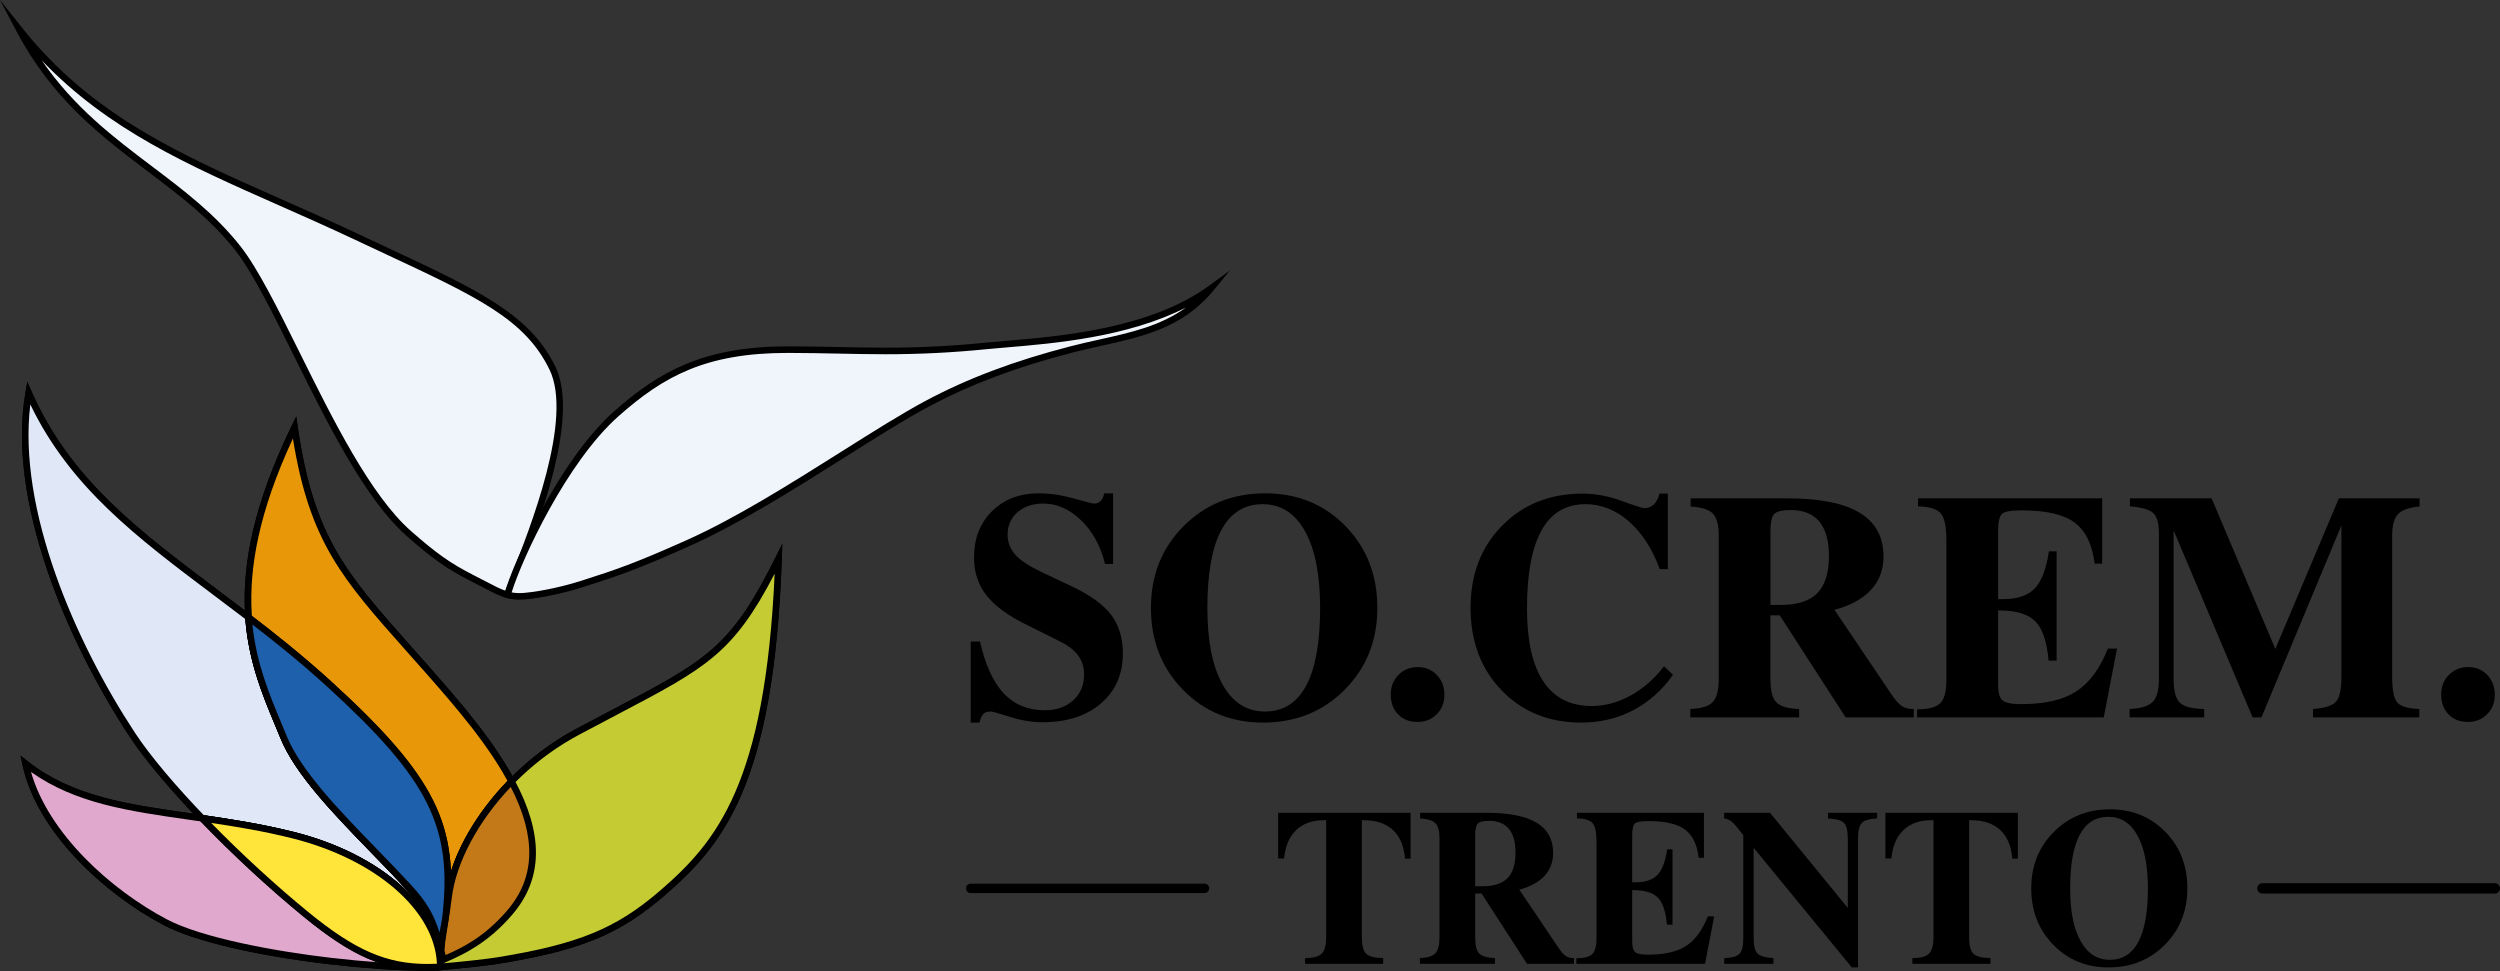 <?xml version="1.0" encoding="utf-8"?>
<!-- Generator: Adobe Illustrator 15.0.0, SVG Export Plug-In . SVG Version: 6.00 Build 0)  -->
<!DOCTYPE svg PUBLIC "-//W3C//DTD SVG 1.1//EN" "http://www.w3.org/Graphics/SVG/1.1/DTD/svg11.dtd">
<svg version="1.1" id="logo_ritracciato" xmlns="http://www.w3.org/2000/svg" xmlns:xlink="http://www.w3.org/1999/xlink" x="0px"
	 y="0px" width="1142.71px" height="443.897px" viewBox="-5194.828 -92.869 1142.71 443.897"
	 enable-background="new -5194.828 -92.869 1142.71 443.897" xml:space="preserve">
<rect x="-5194.828" y="-92.869" width="1142.71" height="443.897" fill="#333333" stroke="none"/>
<g>
	<g>
		<g>
			<g>
				<path d="M-4751.135,237.408v-37.055h4.254c2.404,10.668,6.025,18.582,10.842,23.717c4.834,5.141,11.072,7.713,18.709,7.713
					c5.379,0,9.73-1.51,13.049-4.545c3.316-3.021,4.971-6.963,4.971-11.816c0-3.412-0.949-6.367-2.85-8.865
					c-1.902-2.498-4.881-4.705-8.971-6.631l-13.695-6.84c-8.734-4.184-15.057-8.729-18.945-13.629
					c-3.904-4.891-5.85-10.687-5.85-17.368c0-8.791,2.752-15.899,8.258-21.327c5.504-5.43,12.615-8.139,21.367-8.139
					c5.098,0,10.391,0.773,15.891,2.332c5.5,1.561,8.623,2.346,9.328,2.346c1.258,0,2.273-0.416,3.074-1.23
					c0.791-0.82,1.301-1.969,1.543-3.447h4.109v32.28h-3.682c-1.959-8.119-5.598-14.75-10.879-19.89
					c-5.285-5.144-11.049-7.712-17.291-7.712c-4.854,0-8.795,1.316-11.833,3.957c-3.019,2.648-4.533,6.053-4.533,10.237
					c0,3.461,1.145,6.488,3.422,9.076c2.279,2.6,6.188,5.223,11.713,7.861l14.197,6.708c8.516,4.029,14.525,8.396,18.063,13.113
					c3.52,4.705,5.289,10.539,5.289,17.514c0,9.512-3.338,17.139-10.01,22.883c-6.678,5.74-15.598,8.605-26.74,8.605
					c-4.814,0-9.746-0.811-14.809-2.445c-5.076-1.637-8.021-2.455-8.842-2.455c-1.48,0-2.585,0.348-3.316,1.055
					c-0.713,0.693-1.344,2.02-1.857,3.998H-4751.135z"/>
			</g>
		</g>
		<g>
			<g>
				<path d="M-4668.752,185.004c0-14.938,4.98-27.409,14.945-37.399c9.982-9.997,22.412-14.981,37.303-14.981
					c14.656,0,26.865,4.965,36.604,14.907c9.764,9.947,14.633,22.438,14.633,37.474c0,14.947-4.979,27.41-14.947,37.4
					c-9.965,10.006-22.41,15.004-37.305,15.004c-14.652,0-26.854-4.998-36.604-15.004
					C-4663.883,212.414-4668.752,199.951-4668.752,185.004z M-4591.42,185.004c0-15.078-2.297-26.753-6.879-35.026
					c-4.592-8.25-11.045-12.389-19.354-12.389c-8.418,0-14.723,3.963-18.961,11.887c-4.223,7.936-6.34,19.771-6.34,35.528
					c0,15.037,2.313,26.697,6.916,34.953c4.619,8.273,11.088,12.398,19.393,12.398c8.361,0,14.646-3.957,18.881-11.889
					C-4593.543,212.531-4591.42,200.719-4591.42,185.004z"/>
			</g>
		</g>
		<g>
			<g>
				<path d="M-4559.137,224.569c0-3.604,1.189-6.586,3.537-8.963c2.354-2.381,5.309-3.568,8.865-3.568
					c3.463,0,6.34,1.205,8.649,3.604c2.299,2.404,3.463,5.43,3.463,9.076c0,3.557-1.172,6.514-3.51,8.869
					c-2.324,2.35-5.289,3.529-8.887,3.529c-3.604,0-6.537-1.156-8.76-3.463C-4558.023,231.356-4559.137,228.328-4559.137,224.569z"
					/>
			</g>
		</g>
		<g>
			<g>
				<path d="M-4430.125,215.567c-4.994,7.057-11.078,12.465-18.238,16.217c-7.16,3.748-15.061,5.625-23.705,5.625
					c-14.758,0-26.873-4.896-36.369-14.711c-9.479-9.797-14.223-22.406-14.223-37.834c0-15.189,4.803-27.667,14.408-37.435
					c9.605-9.782,21.877-14.676,36.83-14.676c5.768,0,11.686,1.105,17.77,3.318c6.068,2.207,9.547,3.313,10.41,3.313
					c1.729,0,3.18-0.557,4.367-1.693c1.164-1.117,2.02-2.77,2.549-4.938h3.822v34.524h-3.678
					c-3.357-9.227-8.041-16.475-14.049-21.767c-6.01-5.279-12.639-7.921-19.893-7.921c-8.943,0-15.633,3.971-20.066,11.926
					c-4.457,7.955-6.674,19.883-6.674,35.776c0,14.701,2.482,25.805,7.453,33.303c4.973,7.492,12.348,11.244,22.098,11.244
					c6.043,0,11.967-1.584,17.754-4.76c5.791-3.168,10.904-7.643,15.322-13.4L-4430.125,215.567z"/>
			</g>
		</g>
		<g>
			<g>
				<path d="M-4377.877,134.921c14.801,0,25.822,2.199,33.084,6.592c7.25,4.398,10.889,11.065,10.889,19.993
					c0,6.014-1.902,11.087-5.701,15.21c-3.795,4.133-9.371,7.191-16.723,9.16l25.656,38.055c1.922,2.926,3.588,4.869,5.016,5.842
					c1.416,0.957,3.125,1.428,5.152,1.428h0.436v3.83h-31.146l-30.115-46.631h-4.258v28.9c0,5.475,0.906,9.113,2.74,10.916
					c1.826,1.799,5.281,2.799,10.375,2.984v3.83h-49.726v-3.83c4.994-0.186,8.412-1.244,10.24-3.168
					c1.818-1.922,2.74-5.494,2.74-10.732v-65.519c0-4.748-0.898-8.058-2.682-9.907c-1.777-1.848-5.156-2.918-10.15-3.205v-3.748
					H-4377.877z M-4385.588,183.641h4.76c7.586,0,13.158-1.805,16.678-5.406c3.533-3.6,5.301-9.272,5.301-17.017
					c0-6.908-1.469-12.139-4.395-15.675c-2.926-3.521-7.285-5.291-13.047-5.291c-3.84,0-6.355,0.59-7.529,1.77
					c-1.176,1.179-1.768,3.916-1.768,8.25V183.641z"/>
			</g>
		</g>
		<g>
			<g>
				<path d="M-4318.561,235.03v-3.674c5.133,0,8.662-0.922,10.564-2.779c1.893-1.848,2.834-5.42,2.834-10.705v-63.854
					c0-6.293-0.891-10.419-2.693-12.356c-1.801-1.953-5.223-2.967-10.268-3.072v-3.668h84.164v29.834h-3.453
					c-1.055-8.787-4.109-15.049-9.146-18.771c-5.047-3.729-13.092-5.582-24.141-5.582c-4.908,0-7.943,0.545-9.092,1.646
					c-1.148,1.113-1.73,3.654-1.73,7.643v31.28h2.385c6.434,0,11.223-1.625,14.342-4.861c3.117-3.254,5.285-8.909,6.486-16.97h3.527
					v49.944h-3.67c-0.771-8.658-2.783-14.633-6.053-17.945s-8.752-4.98-16.436-4.98h-0.582v34.084c0,3.518,0.664,5.842,1.988,6.994
					c1.318,1.16,4.148,1.736,8.465,1.736c10.857,0,19.283-1.928,25.258-5.807c5.99-3.865,10.807-10.393,14.453-19.564h4.18
					l-6.059,31.426H-4318.561z"/>
			</g>
		</g>
		<g>
			<g>
				<path d="M-4221.413,235.03v-3.83c5.09-0.229,8.611-1.318,10.52-3.232c1.922-1.924,2.877-5.387,2.877-10.381v-66.519
					c0-4.812-0.896-7.999-2.736-9.555c-1.818-1.553-5.318-2.525-10.518-2.924v-3.668h37.336l29.119,68.826l29.049-68.826h36.898
					v3.748c-4.717,0.385-7.986,1.51-9.807,3.381c-1.818,1.88-2.738,5.172-2.738,9.889v64.349c0,6.25,0.795,10.25,2.379,11.994
					c1.592,1.76,4.92,2.732,10.018,2.918v3.83h-48.574v-3.83c5.281-0.373,8.768-1.471,10.445-3.279
					c1.689-1.787,2.527-5.531,2.527-11.205v-69.403l-36.545,87.718h-4.029l-36.111-85.479v67.886c0,5.439,0.949,9.066,2.852,10.893
					c1.887,1.82,5.598,2.785,11.123,2.871v3.83H-4221.413z"/>
			</g>
		</g>
		<g>
			<g>
				<path d="M-4078.999,224.569c0-3.604,1.18-6.586,3.529-8.963c2.352-2.381,5.303-3.568,8.863-3.568
					c3.471,0,6.34,1.205,8.646,3.604c2.313,2.404,3.465,5.43,3.465,9.076c0,3.557-1.172,6.514-3.494,8.869
					c-2.328,2.35-5.303,3.529-8.906,3.529c-3.6,0-6.518-1.156-8.752-3.463C-4077.878,231.356-4078.999,228.328-4078.999,224.569z"/>
			</g>
		</g>
	</g>
	<g>
		<g>
			<g>
				<path d="M-4572.35,335.459c0,3.881,0.67,6.422,2.027,7.652c1.334,1.225,3.902,1.871,7.721,1.945v2.623h-35.691v-2.623
					c3.689,0,6.207-0.678,7.596-2.02c1.371-1.34,2.047-3.873,2.047-7.578v-53.432h-0.988c-5.34,0-9.582,1.516-12.758,4.549
					c-3.154,3.033-4.98,7.341-5.49,12.948h-2.729v-20.87h60.543v20.964h-2.539c-0.502-5.791-2.361-10.181-5.557-13.142
					c-3.219-2.959-7.686-4.449-13.377-4.449h-0.805V335.459z"/>
			</g>
		</g>
		<g>
			<g>
				<path d="M-4515.236,278.655c10.203,0,17.813,1.51,22.809,4.545c5.006,3.027,7.512,7.625,7.512,13.78
					c0,4.141-1.311,7.65-3.934,10.492c-2.613,2.858-6.461,4.956-11.521,6.321l17.693,26.23c1.324,2.025,2.475,3.367,3.453,4.029
					c0.975,0.67,2.162,1.004,3.545,1.004h0.303v2.623h-21.475l-20.771-32.15h-2.926v19.93c0,3.771,0.619,6.281,1.879,7.527
					c1.268,1.242,3.646,1.93,7.16,2.07v2.623h-34.295v-2.623c3.445-0.141,5.801-0.863,7.053-2.195
					c1.271-1.326,1.895-3.787,1.895-7.402v-45.18c0-3.277-0.613-5.555-1.836-6.838c-1.219-1.273-3.564-2.002-7.002-2.211v-2.576
					H-4515.236z M-4520.549,312.244h3.271c5.238,0,9.068-1.234,11.514-3.718c2.432-2.498,3.646-6.402,3.646-11.734
					c0-4.775-1.012-8.378-3.027-10.81c-2.018-2.439-5.025-3.662-8.994-3.662c-2.654,0-4.383,0.408-5.193,1.223
					c-0.816,0.813-1.217,2.715-1.217,5.689V312.244z"/>
			</g>
		</g>
		<g>
			<g>
				<path d="M-4474.322,347.68v-2.537c3.541,0,5.967-0.631,7.277-1.904c1.305-1.283,1.959-3.744,1.959-7.383v-44.04
					c0-4.335-0.619-7.181-1.857-8.522c-1.252-1.336-3.615-2.047-7.086-2.113v-2.525h58.046v20.567h-2.387
					c-0.734-6.057-2.828-10.382-6.312-12.944c-3.482-2.568-9.021-3.85-16.656-3.85c-3.371,0-5.449,0.379-6.26,1.141
					c-0.781,0.76-1.178,2.512-1.178,5.266v21.572h1.637c4.434,0,7.73-1.124,9.883-3.354c2.152-2.234,3.646-6.145,4.479-11.707h2.43
					v34.448h-2.533c-0.529-5.967-1.92-10.084-4.174-12.377c-2.256-2.291-6.035-3.432-11.324-3.432h-0.396v23.512
					c0,2.418,0.447,4.023,1.352,4.82c0.916,0.795,2.859,1.191,5.852,1.191c7.477,0,13.291-1.334,17.424-3.998
					c4.117-2.674,7.429-7.168,9.951-13.496h2.885l-4.176,21.666H-4474.322z"/>
			</g>
		</g>
		<g>
			<g>
				<path d="M-4393.262,335.762c0,3.732,0.604,6.17,1.824,7.299c1.23,1.133,3.643,1.789,7.205,1.996v2.623h-22.504l0.043-2.623
					c3.41-0.105,5.725-0.736,6.904-1.902c1.191-1.148,1.795-3.621,1.795-7.393v-46.928l-3.129-3.867l-0.242-0.301
					c-1.623-2.055-3.418-3.203-5.371-3.436v-2.576h20.971l35.539,43.486v-31.664c0-3.74-0.619-6.18-1.875-7.305
					c-1.234-1.129-3.631-1.768-7.174-1.941v-2.576h22.469v2.576c-3.412,0.133-5.717,0.789-6.939,1.969
					c-1.199,1.172-1.813,3.631-1.813,7.383v58.744h-2.834l-44.869-54.671V335.762z"/>
			</g>
		</g>
		<g>
			<g>
				<path d="M-4294.76,335.459c0,3.881,0.678,6.422,2.01,7.652c1.334,1.225,3.93,1.871,7.729,1.945v2.623h-35.682v-2.623
					c3.682,0,6.201-0.678,7.578-2.02c1.371-1.34,2.059-3.873,2.059-7.578v-53.432h-0.988c-5.332,0-9.59,1.516-12.746,4.549
					c-3.172,3.033-4.992,7.341-5.492,12.948h-2.742v-20.87h60.537v20.964h-2.533c-0.486-5.791-2.346-10.181-5.564-13.142
					c-3.219-2.959-7.68-4.449-13.369-4.449h-0.795V335.459z"/>
			</g>
		</g>
		<g>
			<g>
				<path d="M-4266.383,313.19c0-10.302,3.432-18.903,10.313-25.791c6.865-6.889,15.439-10.344,25.725-10.344
					c10.107,0,18.518,3.436,25.244,10.285c6.724,6.864,10.084,15.481,10.084,25.85c0,10.303-3.434,18.9-10.307,25.797
					c-6.873,6.895-15.447,10.34-25.725,10.34c-10.096,0-18.518-3.445-25.242-10.34
					C-4263.026,332.09-4266.383,323.492-4266.383,313.19z M-4213.057,313.19c0-10.403-1.584-18.448-4.74-24.148
					c-3.164-5.701-7.613-8.551-13.346-8.551c-5.807,0-10.158,2.732-13.076,8.199c-2.916,5.464-4.375,13.634-4.375,24.5
					c0,10.369,1.592,18.408,4.771,24.107c3.184,5.701,7.641,8.549,13.373,8.549c5.768,0,10.104-2.734,13.021-8.199
					C-4214.514,332.178-4213.057,324.026-4213.057,313.19z"/>
			</g>
		</g>
	</g>
	<g>
		<g>
			<line x1="-4160.676" y1="313.19" x2="-4054.495" y2="313.19"/>
		</g>
		<g>
			<path d="M-4054.495,315.565h-106.182c-1.313,0-2.377-1.063-2.377-2.375s1.064-2.377,2.377-2.377h106.182
				c1.313,0,2.377,1.064,2.377,2.377S-4053.182,315.565-4054.495,315.565z"/>
		</g>
	</g>
	<g>
		<g>
			<line x1="-4751.135" y1="313.19" x2="-4644.283" y2="313.19"/>
		</g>
		<g>
			<path d="M-4644.283,315.346h-106.852c-1.191,0-2.156-0.965-2.156-2.156c0-1.193,0.965-2.158,2.156-2.158h106.852
				c1.193,0,2.158,0.965,2.158,2.158C-4642.125,314.381-4643.09,315.346-4644.283,315.346z"/>
		</g>
	</g>
</g>
<g>
	<g>
		<g>
			<path fill="#E0E7F6" d="M-5181.72,86.78c26.142,59.273,82.694,83.121,137.396,133.05c46.505,42.444,58.047,64.219,53.144,106.545
				c-0.632,5.447-2.053,6.811-2.406,22.684c-23.149,1.451-38.793-5.488-61.377-23.967c-30.198-24.706-64.381-59.288-79.488-82.284
				C-5162.874,199.552-5190.231,136.024-5181.72,86.78z"/>
			<path d="M-4999.343,350.745c-19.666,0-34.47-6.409-56.57-24.492c-31.962-26.149-65.52-60.896-79.792-82.622
				c-28.572-43.481-56.052-107.588-47.493-157.106l0.846-4.895l2.004,4.545c17.609,39.928,48.768,63.355,84.847,90.482
				c17.016,12.794,34.612,26.023,52.188,42.066c47.499,43.351,58.524,65.521,53.623,107.825c-0.189,1.63-0.445,2.904-0.717,4.254
				c-0.671,3.337-1.431,7.118-1.68,18.29l-0.031,1.378l-1.375,0.086C-4995.495,350.682-4997.463,350.745-4999.343,350.745z
				 M-5180.97,91.989c-5.851,47.934,20.466,108.438,47.773,149.996c14.126,21.502,47.428,55.966,79.185,81.946
				c21.488,17.582,35.794,23.814,54.67,23.814c1.387,0,2.826-0.036,4.292-0.107c0.288-10.389,1.07-14.276,1.703-17.427
				c0.27-1.343,0.503-2.503,0.678-4.009c4.761-41.092-6.067-62.735-52.665-105.264c-17.47-15.946-35.008-29.133-51.968-41.885
				C-5132.322,152.725-5162.747,129.851-5180.97,91.989z"/>
		</g>
		<g>
			<path fill="#E0E7F6" d="M-5181.72,86.78c26.142,59.273,82.694,83.121,137.396,133.05c46.505,42.444,58.047,64.219,53.144,106.545
				c-0.632,5.447-2.053,6.811-2.406,22.684c-23.149,1.451-38.793-5.488-61.377-23.967c-30.198-24.706-64.381-59.288-79.488-82.284
				C-5162.874,199.552-5190.231,136.024-5181.72,86.78z"/>
			<path d="M-4999.343,350.745c-19.666,0-34.47-6.409-56.57-24.492c-31.962-26.149-65.52-60.896-79.792-82.622
				c-28.572-43.481-56.052-107.588-47.493-157.106l0.846-4.895l2.004,4.545c17.609,39.928,48.768,63.355,84.847,90.482
				c17.016,12.794,34.612,26.023,52.188,42.066c47.499,43.351,58.524,65.521,53.623,107.825c-0.189,1.63-0.445,2.904-0.717,4.254
				c-0.671,3.337-1.431,7.118-1.68,18.29l-0.031,1.378l-1.375,0.086C-4995.495,350.682-4997.463,350.745-4999.343,350.745z
				 M-5180.97,91.989c-5.851,47.934,20.466,108.438,47.773,149.996c14.126,21.502,47.428,55.966,79.185,81.946
				c21.488,17.582,35.794,23.814,54.67,23.814c1.387,0,2.826-0.036,4.292-0.107c0.288-10.389,1.07-14.276,1.703-17.427
				c0.27-1.343,0.503-2.503,0.678-4.009c4.761-41.092-6.067-62.735-52.665-105.264c-17.47-15.946-35.008-29.133-51.968-41.885
				C-5132.322,152.725-5162.747,129.851-5180.97,91.989z"/>
		</g>
	</g>
	<g>
		<g>
			<path fill="#E0A8CC" d="M-5183.124,256.269c31.301,24.608,73.234,20.397,121.935,32.511c39.127,9.729,67.604,34.17,67.604,60.279
				c-11.76,0.926-33.512-0.703-49.815-2.592c-28.761-3.33-60.384-9.641-75.787-17.754
				C-5148.167,313.451-5176.965,285.438-5183.124,256.269z"/>
			<path d="M-5001.671,350.826c-10.731,0-26.395-1.073-41.902-2.869c-33.949-3.931-62.478-10.629-76.313-17.917
				c-27.55-14.509-58.241-42.851-64.705-73.462l-0.854-4.043l3.248,2.555c20.464,16.088,45.53,19.666,74.555,23.809
				c14.932,2.132,30.373,4.335,46.815,8.425c40.474,10.064,68.741,35.451,68.741,61.735v1.387l-1.382,0.108
				C-4995.76,350.735-4998.52,350.826-5001.671,350.826z M-5180.661,259.977c7.977,28.115,36.463,53.869,62.173,67.409
				c15.926,8.389,49.319,14.588,75.26,17.591c15.4,1.784,30.936,2.85,41.558,2.85c2.447,0,4.644-0.057,6.556-0.167
				c-1-24.405-28.036-47.875-66.437-57.424c-16.294-4.054-31.657-6.246-46.515-8.367
				C-5135.958,277.888-5160.248,274.421-5180.661,259.977z"/>
		</g>
		<g>
			<path fill="#E0A8CC" d="M-5183.124,256.269c31.301,24.608,73.234,20.397,121.935,32.511c39.127,9.729,67.604,34.17,67.604,60.279
				c-11.76,0.926-33.512-0.703-49.815-2.592c-28.761-3.33-60.384-9.641-75.787-17.754
				C-5148.167,313.451-5176.965,285.438-5183.124,256.269z"/>
			<path d="M-5001.671,350.826c-10.731,0-26.395-1.073-41.902-2.869c-33.949-3.931-62.478-10.629-76.313-17.917
				c-27.55-14.509-58.241-42.851-64.705-73.462l-0.854-4.043l3.248,2.555c20.464,16.088,45.53,19.666,74.555,23.809
				c14.932,2.132,30.373,4.335,46.815,8.425c40.474,10.064,68.741,35.451,68.741,61.735v1.387l-1.382,0.108
				C-4995.76,350.735-4998.52,350.826-5001.671,350.826z M-5180.661,259.977c7.977,28.115,36.463,53.869,62.173,67.409
				c15.926,8.389,49.319,14.588,75.26,17.591c15.4,1.784,30.936,2.85,41.558,2.85c2.447,0,4.644-0.057,6.556-0.167
				c-1-24.405-28.036-47.875-66.437-57.424c-16.294-4.054-31.657-6.246-46.515-8.367
				C-5135.958,277.888-5160.248,274.421-5180.661,259.977z"/>
		</g>
	</g>
	<g>
		<g>
			<path fill="#E79707" d="M-5060.201,102.513c8.004,55.349,25.422,70.657,60.781,110.835
				c27.561,31.316,66.949,76.536,37.664,110.804c-12.703,14.861-25.086,19.029-30.425,21.654
				c-3.814-15.949-5.906-22.35-15.892-33.205c-21.436-23.303-48.481-47.253-57.188-68.675
				C-5077.69,213.349-5097.022,178.444-5060.201,102.513z"/>
			<path d="M-4993.203,347.981l-0.437-1.825c-3.822-15.979-5.87-22.029-15.537-32.538c-5.104-5.549-10.623-11.232-15.959-16.729
				c-17.097-17.61-34.777-35.819-41.516-52.397c-0.806-1.984-1.642-3.986-2.489-6.018c-12.088-28.966-27.132-65.015,7.589-136.615
				l2.134-4.401l0.7,4.841c7.262,50.215,22.15,66.966,51.813,100.339c2.745,3.088,5.612,6.314,8.609,9.72
				c27.083,30.773,68.01,77.278,37.679,112.77c-11.22,13.125-22.422,18.175-28.44,20.887c-0.935,0.422-1.761,0.794-2.463,1.139
				L-4993.203,347.981z M-5060.945,107.573c-31.42,67.47-17.033,101.934-5.426,129.746c0.851,2.04,1.69,4.051,2.5,6.044
				c6.519,16.036,23.991,34.032,40.888,51.437c5.351,5.511,10.883,11.209,16.015,16.787c9.727,10.574,12.185,17.139,15.816,32.084
				c0.277-0.126,0.565-0.256,0.864-0.391c6.212-2.8,16.608-7.486,27.392-20.102c28.64-33.514-11.252-78.843-37.65-108.838
				c-2.993-3.401-5.858-6.625-8.6-9.709C-5038.236,171.903-5053.306,154.948-5060.945,107.573z"/>
		</g>
		<g>
			<path fill="#E79707" d="M-5060.201,102.513c8.004,55.349,25.422,70.657,60.781,110.835
				c27.561,31.316,66.949,76.536,37.664,110.804c-12.703,14.861-25.086,19.029-30.425,21.654
				c-3.814-15.949-5.906-22.35-15.892-33.205c-21.436-23.303-48.481-47.253-57.188-68.675
				C-5077.69,213.349-5097.022,178.444-5060.201,102.513z"/>
			<path d="M-4993.203,347.981l-0.437-1.825c-3.822-15.979-5.87-22.029-15.537-32.538c-5.104-5.549-10.623-11.232-15.959-16.729
				c-17.097-17.61-34.777-35.819-41.516-52.397c-0.806-1.984-1.642-3.986-2.489-6.018c-12.088-28.966-27.132-65.015,7.589-136.615
				l2.134-4.401l0.7,4.841c7.262,50.215,22.15,66.966,51.813,100.339c2.745,3.088,5.612,6.314,8.609,9.72
				c27.083,30.773,68.01,77.278,37.679,112.77c-11.22,13.125-22.422,18.175-28.44,20.887c-0.935,0.422-1.761,0.794-2.463,1.139
				L-4993.203,347.981z M-5060.945,107.573c-31.42,67.47-17.033,101.934-5.426,129.746c0.851,2.04,1.69,4.051,2.5,6.044
				c6.519,16.036,23.991,34.032,40.888,51.437c5.351,5.511,10.883,11.209,16.015,16.787c9.727,10.574,12.185,17.139,15.816,32.084
				c0.277-0.126,0.565-0.256,0.864-0.391c6.212-2.8,16.608-7.486,27.392-20.102c28.64-33.514-11.252-78.843-37.65-108.838
				c-2.993-3.401-5.858-6.625-8.6-9.709C-5038.236,171.903-5053.306,154.948-5060.945,107.573z"/>
		</g>
	</g>
	<g>
		<g>
			<path fill="#C4CB33" d="M-4838.975,162.532c-23.322,46.994-35.089,48.734-92.025,79.197
				c-33.023,17.67-55.773,50.195-58.832,75.729c-1.445,12.064-3.874,21.398-3.754,31.6c10.285-0.832,21.641-2.109,26.514-2.906
				c36.357-5.938,54.268-13.01,74.742-30.619C-4864.336,291.452-4842.508,263.421-4838.975,162.532z"/>
			<path d="M-4995.067,350.684l-0.019-1.607c-0.08-6.801,0.962-13.292,2.066-20.165c0.591-3.681,1.202-7.486,1.699-11.631
				c3.335-27.846,28.406-60.176,59.613-76.873c6.454-3.453,12.429-6.591,17.7-9.358c41.95-22.026,53.225-27.947,73.689-69.184
				l3.086-6.218l-0.243,6.938c-3.598,102.728-26.528,130.56-53.876,154.085c-20.498,17.63-38.133,24.864-75.479,30.963
				c-5.201,0.851-16.9,2.134-26.634,2.921L-4995.067,350.684z M-4840.748,169.344c-19.025,36.617-31.401,43.115-71.865,64.361
				c-5.267,2.766-11.236,5.899-17.679,9.347c-34.454,18.436-55.282,51.476-58.051,74.586c-0.503,4.203-1.119,8.039-1.715,11.749
				c-1.037,6.454-1.943,12.101-2.026,18.043c10.263-0.866,20.495-2.059,24.77-2.758c36.708-5.994,53.999-13.068,74.006-30.276
				C-4867.118,291.867-4845.061,265.252-4840.748,169.344z"/>
		</g>
		<g>
			<path fill="#C4CB33" d="M-4838.975,162.532c-23.322,46.994-35.089,48.734-92.025,79.197
				c-33.023,17.67-55.773,50.195-58.832,75.729c-1.445,12.064-3.874,21.398-3.754,31.6c10.285-0.832,21.641-2.109,26.514-2.906
				c36.357-5.938,54.268-13.01,74.742-30.619C-4864.336,291.452-4842.508,263.421-4838.975,162.532z"/>
			<path d="M-4995.067,350.684l-0.019-1.607c-0.08-6.801,0.962-13.292,2.066-20.165c0.591-3.681,1.202-7.486,1.699-11.631
				c3.335-27.846,28.406-60.176,59.613-76.873c6.454-3.453,12.429-6.591,17.7-9.358c41.95-22.026,53.225-27.947,73.689-69.184
				l3.086-6.218l-0.243,6.938c-3.598,102.728-26.528,130.56-53.876,154.085c-20.498,17.63-38.133,24.864-75.479,30.963
				c-5.201,0.851-16.9,2.134-26.634,2.921L-4995.067,350.684z M-4840.748,169.344c-19.025,36.617-31.401,43.115-71.865,64.361
				c-5.267,2.766-11.236,5.899-17.679,9.347c-34.454,18.436-55.282,51.476-58.051,74.586c-0.503,4.203-1.119,8.039-1.715,11.749
				c-1.037,6.454-1.943,12.101-2.026,18.043c10.263-0.866,20.495-2.059,24.77-2.758c36.708-5.994,53.999-13.068,74.006-30.276
				C-4867.118,291.867-4845.061,265.252-4840.748,169.344z"/>
		</g>
	</g>
	<g>
		<path fill="#EFF5FA" d="M-5185.976-79.316c39.638,49.89,91.152,65.042,153.909,94.597c51.313,24.167,77.168,34.271,89.748,60.116
			c13.313,27.351-17.432,93.631-20.529,103.576c-3.912-0.973-7.506-3.195-16.129-7.584c-10.915-5.552-17.542-10.315-29.023-20.44
			c-31.041-27.368-58.113-105.093-78.209-130.467C-5114.735-15.539-5158.581-27.432-5185.976-79.316z"/>
		<path d="M-4961.836,180.77l-1.374-0.341c-3.127-0.778-5.907-2.229-10.952-4.862c-1.583-0.826-3.389-1.769-5.495-2.841
			c-10.843-5.516-17.423-10.147-29.335-20.652c-18.967-16.722-36.296-51.677-51.585-82.518
			c-9.743-19.653-18.946-38.217-26.808-48.144c-11.438-14.443-25.23-24.865-39.831-35.897c-21.452-16.21-43.635-32.972-60.086-64.13
			l-7.526-14.253l10.027,12.62c31.844,40.081,72.07,57.871,118.648,78.471c11.177,4.943,22.734,10.054,34.725,15.702
			c4.618,2.175,9.029,4.235,13.243,6.204c42.257,19.741,65.535,30.616,77.215,54.613c11.51,23.646-8.646,74.552-17.252,96.29
			c-1.522,3.844-2.724,6.879-3.194,8.389L-4961.836,180.77z M-5175.765-65.305c14.834,21.583,32.843,35.192,50.357,48.427
			c14.758,11.152,28.698,21.685,40.374,36.429c8.058,10.174,17.329,28.875,27.144,48.673c15.167,30.593,32.356,65.267,50.882,81.6
			c11.69,10.31,18.131,14.847,28.711,20.229c2.117,1.077,3.932,2.024,5.522,2.854c4.076,2.128,6.61,3.451,8.969,4.229
			c0.613-1.699,1.575-4.13,2.794-7.208c8.461-21.371,28.275-71.416,17.344-93.874c-11.215-23.041-32.795-33.123-75.787-53.207
			c-4.217-1.97-8.631-4.032-13.251-6.208c-11.959-5.632-23.5-10.736-34.661-15.672
			C-5108.946-17.424-5145.505-33.593-5175.765-65.305z"/>
	</g>
	<g>
		<path fill="#EFF5FA" d="M-4641.342,38.968c-30.756,22.485-80.199,24.05-102.216,26.233c-39.003,3.868-59.015,1.802-90.901,1.743
			c-39.031-0.067-58.806,11.692-78.75,29.393c-25.141,22.312-46.143,69.997-49.639,82.636c2.338,0.727,5.025,0.908,7.824,0.648
			c9.954-0.928,20.934-3.861,26.281-5.586c15.061-4.86,22.65-7.179,48.096-18.517c37.211-16.586,81.604-48.9,109.572-63.833
			c21.715-11.597,43.926-19.111,65.898-24.808C-4681.605,60.77-4658.143,59.384-4641.342,38.968z"/>
		<path d="M-4957.382,181.234c-2.154,0-4.143-0.279-5.911-0.828l-1.388-0.432l0.387-1.4c3.928-14.201,25.279-61.34,50.089-83.359
			c20.71-18.379,41.218-29.771,79.413-29.771l0.336,0c8.383,0.016,15.934,0.169,23.237,0.318c7.216,0.147,14.032,0.286,21.192,0.286
			c15.724,0,30.01-0.722,46.321-2.339c2.538-0.251,5.438-0.495,8.632-0.763c24.671-2.071,65.966-5.537,92.846-25.188l9.6-7.019
			l-7.557,9.183c-13.998,17.01-32.234,21.059-51.542,25.345c-4.28,0.95-8.707,1.933-13.074,3.065
			c-25.665,6.653-46.5,14.495-65.568,24.679c-10.732,5.73-24.082,14.149-38.214,23.063c-22.727,14.333-48.486,30.58-71.454,40.817
			c-24.518,10.925-32.326,13.442-46.502,18.012l-1.743,0.563c-6.383,2.059-17.18,4.773-26.603,5.651
			C-4955.732,181.194-4956.573,181.234-4957.382,181.234z M-4960.969,177.903c1.729,0.343,3.703,0.419,5.807,0.226
			c9.181-0.856,19.722-3.509,25.959-5.521l1.744-0.563c14.077-4.538,21.831-7.037,46.202-17.896
			c22.77-10.149,48.433-26.334,71.074-40.614c14.181-8.943,27.574-17.39,38.402-23.171c19.283-10.298,40.328-18.222,66.229-24.937
			c4.418-1.145,8.871-2.133,13.176-3.089c14.312-3.177,28.018-6.219,39.633-14.654c-26.618,13.598-60.58,16.447-82.08,18.251
			c-3.178,0.267-6.063,0.509-8.587,0.759c-16.413,1.628-30.791,2.354-46.617,2.354c-7.191,0-14.022-0.139-21.253-0.287
			c-7.289-0.148-14.826-0.302-23.182-0.317l-0.33,0c-37.409,0-56.715,10.639-77.422,29.015
			C-4935.769,118.363-4956.166,162.406-4960.969,177.903z"/>
	</g>
	<g>
		<path fill="#5C84B6" d="M-5044.323,219.83c-12.341-11.265-24.774-21.196-36.934-30.512c1.64,22.493,9.697,39.115,15.996,54.608
			c8.707,21.422,35.753,45.372,57.188,68.675c8.992,9.775,11.584,15.965,14.796,28.742c0.564-8.832,1.586-10.574,2.096-14.969
			C-4986.276,284.049-4997.818,262.275-5044.323,219.83z"/>
		<path d="M-4993.277,342.844c-0.681,0-1.284-0.463-1.453-1.134c-3.216-12.792-5.755-18.645-14.446-28.093
			c-5.104-5.549-10.623-11.232-15.959-16.729c-17.097-17.61-34.777-35.819-41.516-52.397c-0.796-1.96-1.622-3.939-2.459-5.946
			c-5.715-13.703-12.193-29.234-13.643-49.117c-0.043-0.59,0.264-1.148,0.784-1.43c0.52-0.279,1.156-0.23,1.625,0.13
			c10.186,7.803,23.599,18.332,37.033,30.595c47.499,43.351,58.524,65.521,53.623,107.825c-0.189,1.631-0.446,2.907-0.718,4.259
			c-0.476,2.369-1.016,5.055-1.372,10.633c-0.047,0.737-0.625,1.331-1.36,1.398
			C-4993.186,342.842-4993.231,342.844-4993.277,342.844z M-5079.461,192.591c1.862,17.809,7.823,32.102,13.12,44.799
			c0.84,2.016,1.669,4.003,2.47,5.973c6.519,16.036,23.991,34.032,40.889,51.437c5.35,5.511,10.883,11.209,16.014,16.787
			c7.122,7.742,10.367,13.362,13.032,21.785c0.196-1.203,0.397-2.204,0.588-3.155c0.27-1.345,0.503-2.507,0.678-4.014
			c4.761-41.093-6.067-62.735-52.665-105.264C-5057.526,209.81-5069.716,200.106-5079.461,192.591z"/>
	</g>
	<g>
		<path fill="#FFF463" d="M-5061.189,288.78c-14.375-3.578-28.155-5.727-41.251-7.619c14.704,15.296,31.637,30.973,47.478,43.932
			c22.584,18.479,38.228,25.418,61.377,23.967C-4993.586,322.949-5022.063,298.509-5061.189,288.78z"/>
		<path d="M-4999.342,350.745C-4999.342,350.745-4999.343,350.745-4999.342,350.745c-19.667-0.001-34.471-6.41-56.571-24.492
			c-15.883-12.994-32.791-28.639-47.608-44.054l-3.027-3.148l4.323,0.625c12.312,1.779,26.68,3.984,41.398,7.647
			c40.474,10.064,68.741,35.451,68.741,61.735v1.409l-1.406,0.088C-4995.495,350.682-4997.463,350.745-4999.342,350.745z
			 M-5098.293,283.282c13.978,14.295,29.571,28.615,44.28,40.648c21.488,17.582,35.794,23.813,54.67,23.814h0.001
			c1.366,0,2.782-0.035,4.227-0.104c-1.013-24.398-28.045-47.859-66.437-57.405
			C-5074.436,287.029-5087.081,284.945-5098.293,283.282z"/>
	</g>
	<g>
		<path fill="#C37918" d="M-4992.181,345.807c5.339-2.625,17.722-6.793,30.425-21.654c15.481-18.114,11.769-39.291,0.759-59.854
			c-16.325,16.61-26.826,36.393-28.835,53.161c-1.081,9.023-2.712,16.52-3.415,23.994
			C-4992.902,342.832-4992.551,344.262-4992.181,345.807z"/>
		<path d="M-4993.202,347.981l-0.438-1.824c-0.369-1.54-0.719-2.965-1.063-4.339l-0.063-0.249l0.024-0.256
			c0.382-4.067,1.032-8.117,1.721-12.404c0.591-3.68,1.202-7.485,1.698-11.628c2.073-17.306,13.009-37.505,29.254-54.034l1.43-1.454
			l0.962,1.798c13.387,25.004,13.079,45.133-0.94,61.537c-11.22,13.125-22.422,18.175-28.44,20.887
			c-0.935,0.422-1.761,0.794-2.463,1.139L-4993.202,347.981z M-4991.729,341.339c0.189,0.758,0.38,1.531,0.576,2.331
			c0.277-0.126,0.566-0.256,0.866-0.391c6.212-2.8,16.608-7.486,27.392-20.102c12.786-14.96,13.293-33.407,1.534-56.345
			c-15.003,15.781-25.045,34.645-26.981,50.805c-0.503,4.202-1.119,8.037-1.714,11.746
			C-4990.723,333.531-4991.353,337.453-4991.729,341.339z"/>
	</g>
	<g>
		<path fill="#1E60AB" d="M-5044.323,219.83c-12.345-11.269-24.78-21.2-36.942-30.518c1.636,22.501,9.704,39.115,16.005,54.614
			c8.707,21.422,35.753,45.372,57.188,68.675c8.993,9.777,11.586,15.963,14.798,28.744c0.563-8.836,1.585-10.576,2.095-14.971
			C-4986.276,284.049-4997.818,262.275-5044.323,219.83z"/>
		<path d="M-4992.388,351.029l-2.342-9.317c-3.213-12.788-5.752-18.641-14.447-28.094c-5.104-5.549-10.623-11.232-15.959-16.729
			c-17.097-17.61-34.777-35.819-41.516-52.397c-0.803-1.976-1.635-3.971-2.479-5.993c-5.713-13.69-12.188-29.207-13.632-49.077
			l-0.242-3.329l2.65,2.03c10.191,7.808,23.612,18.342,37.042,30.601c47.499,43.351,58.524,65.521,53.623,107.825
			c-0.189,1.63-0.445,2.905-0.717,4.256c-0.476,2.369-1.016,5.055-1.371,10.638L-4992.388,351.029z M-5079.47,192.584
			c1.857,17.795,7.815,32.073,13.109,44.759c0.848,2.031,1.684,4.034,2.49,6.02c6.519,16.036,23.991,34.032,40.889,51.437
			c5.35,5.511,10.883,11.209,16.014,16.787c7.124,7.745,10.369,13.364,13.033,21.782c0.196-1.203,0.396-2.204,0.588-3.155
			c0.27-1.344,0.503-2.505,0.678-4.011c4.761-41.093-6.067-62.735-52.665-105.264
			C-5057.522,209.813-5069.72,200.104-5079.47,192.584z"/>
	</g>
	<g>
		<path fill="#FFE539" d="M-5061.189,288.78c-14.375-3.576-28.154-5.727-41.251-7.619c14.704,15.296,31.637,30.973,47.478,43.932
			c22.584,18.479,38.228,25.418,61.377,23.967C-4993.586,322.949-5022.063,298.509-5061.189,288.78z"/>
		<path d="M-4999.341,350.745c0,0-0.001,0-0.001,0c-19.667-0.001-34.47-6.41-56.57-24.492
			c-15.883-12.994-32.791-28.639-47.608-44.054l-3.027-3.148l4.323,0.625c12.3,1.777,26.658,3.98,41.398,7.647
			c40.474,10.064,68.741,35.451,68.741,61.735v1.409l-1.406,0.088C-4995.495,350.682-4997.463,350.745-4999.341,350.745z
			 M-5098.294,283.282c13.979,14.295,29.572,28.615,44.281,40.648c21.488,17.582,35.794,23.813,54.67,23.814h0.001
			c1.366,0,2.782-0.035,4.226-0.104c-1.013-24.398-28.045-47.859-66.437-57.405
			C-5074.452,287.026-5087.092,284.943-5098.294,283.282z"/>
	</g>
</g>
</svg>
